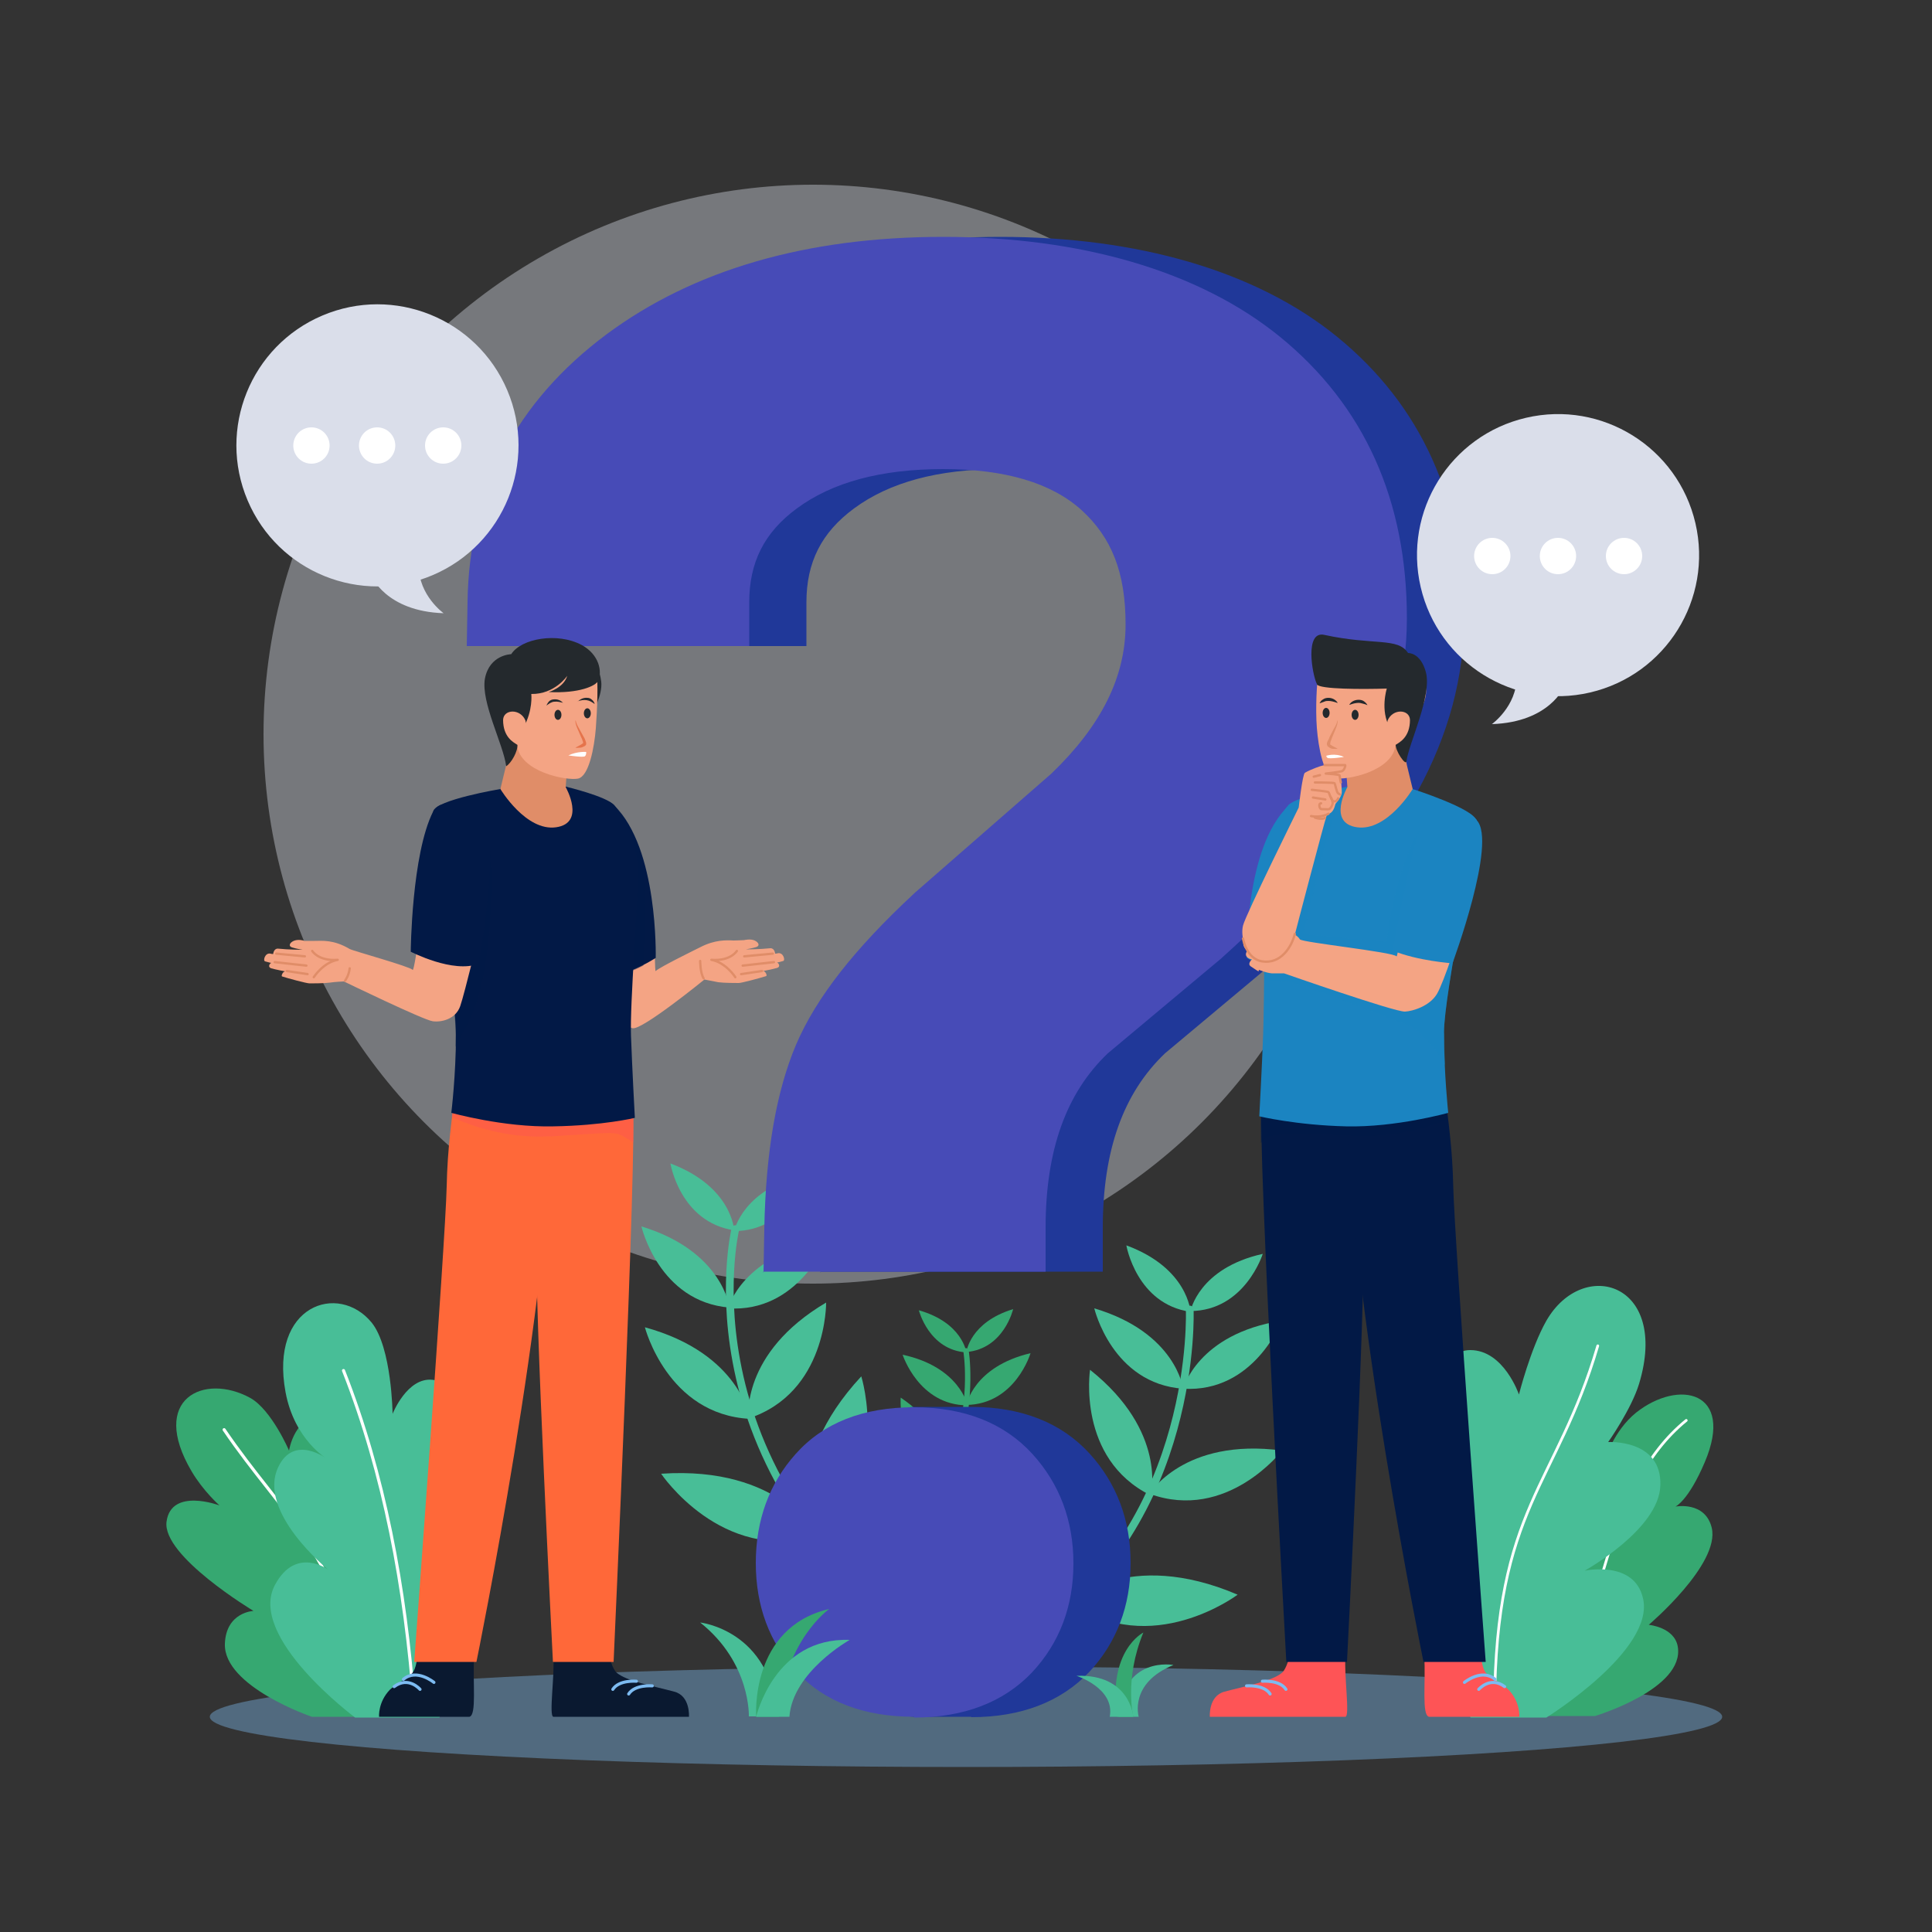 <?xml version="1.0" encoding="UTF-8"?>
<svg xmlns="http://www.w3.org/2000/svg" version="1.1" viewBox="0 0 500 500">
  <rect x="0" y="0" width="500" height="500" fill="#333333" stroke="none"/>
  <!-- Generator: Adobe Illustrator 29.7.1, SVG Export Plug-In . SVG Version: 2.1.1 Build 8)  -->
  <defs>
    <style>
      .st0, .st1, .st2, .st3, .st4 {
        mix-blend-mode: multiply;
        opacity: .4;
      }

      .st0, .st5 {
        fill: #dadeea;
      }

      .st1, .st6 {
        fill: #fe5456;
      }

      .st7 {
        stroke-width: .7px;
      }

      .st7, .st8, .st9, .st10, .st11, .st12 {
        fill: none;
        stroke-linecap: round;
      }

      .st7, .st8, .st10, .st11 {
        stroke-miterlimit: 10;
      }

      .st7, .st10 {
        stroke: #fff;
      }

      .st13 {
        fill: #fff;
      }

      .st8 {
        stroke: #48be97;
        stroke-width: 2px;
      }

      .st14 {
        fill: #e08d68;
      }

      .st9 {
        stroke: #e08d68;
        stroke-width: .6px;
      }

      .st9, .st12 {
        stroke-linejoin: round;
      }

      .st15 {
        fill: #24292d;
      }

      .st10 {
        stroke-width: .8px;
      }

      .st16 {
        isolation: isolate;
      }

      .st17, .st4 {
        fill: #021946;
      }

      .st18 {
        fill: #ff6839;
      }

      .st19 {
        fill: #0a1930;
      }

      .st20 {
        fill: #e5744c;
      }

      .st21, .st2 {
        fill: #1b84c1;
      }

      .st22 {
        fill: #36a871;
      }

      .st23 {
        fill: #f4a484;
      }

      .st3 {
        fill: #7dbbf1;
      }

      .st11 {
        stroke: #36a871;
        stroke-width: 1.4px;
      }

      .st24 {
        fill: #474bb7;
      }

      .st25 {
        fill: #48be97;
      }

      .st26 {
        fill: #203899;
      }

      .st12 {
        stroke: #7dbbf1;
        stroke-width: .8px;
      }
    </style>
  </defs>
  <g class="st16">
    <g id="OBJECTS">
      <g>
        <circle class="st0" cx="210.4" cy="190" r="142.2"/>
        <ellipse class="st3" cx="250" cy="444.3" rx="195.7" ry="13"/>
        <g>
          <path class="st25" d="M190,318.4s-.5-11.3-16.5-17.3c0,0,2.5,15.2,16.5,17.3Z"/>
          <path class="st25" d="M188.8,338.4s-1.7-14.6-22.8-21c0,0,4.5,19.5,22.8,21Z"/>
          <path class="st25" d="M194.1,367.2s-2.4-16.9-27.2-23.7c0,0,5.8,22.6,27.2,23.7Z"/>
          <path class="st25" d="M211.4,397.5s-9.4-18.2-40.3-16.1c0,0,15.6,23.3,40.3,16.1Z"/>
          <path class="st25" d="M190,318.6s2.2-11.1,18.9-14.7c0,0-4.7,14.7-18.9,14.7Z"/>
          <path class="st25" d="M188.4,338.6s3.8-14.2,25.6-17.5c0,0-7.3,18.7-25.6,17.5Z"/>
          <path class="st25" d="M193.7,367.1s-2.1-16.9,20.1-30c0,0,.3,23.3-20.1,30Z"/>
          <path class="st25" d="M210.1,397.7s-8.3-18.8,12.8-41.5c0,0,8.4,26.8-12.8,41.5Z"/>
          <path class="st8" d="M190.3,318.1s-15.6,65.1,55.9,111.5"/>
        </g>
        <g>
          <path class="st25" d="M308.1,339.3s2.1-11.1,18.7-14.8c0,0-4.6,14.7-18.7,14.8Z"/>
          <path class="st25" d="M306.2,359.4s3.7-14.2,25.5-17.6c0,0-7.1,18.7-25.5,17.6Z"/>
          <path class="st25" d="M297.5,386.6s8.8-14.6,34.3-11.2c0,0-14.2,18.5-34.3,11.2Z"/>
          <path class="st25" d="M276.9,414.6s14.9-14.1,43.4-1.9c0,0-22.4,16.9-43.4,1.9Z"/>
          <path class="st25" d="M308.1,339.5s-.6-11.3-16.6-17.2c0,0,2.6,15.2,16.6,17.2Z"/>
          <path class="st25" d="M306.2,359.4s-1.8-14.5-23-20.8c0,0,4.6,19.5,23,20.8Z"/>
          <path class="st25" d="M297.8,387s4.4-16.5-15.7-32.5c0,0-3.5,23,15.7,32.5Z"/>
          <path class="st25" d="M277.3,415s10.8-17.5-6.9-42.9c0,0-12,25.4,6.9,42.9Z"/>
          <path class="st8" d="M307.9,338.9s2.3,54.7-40.5,83.5"/>
        </g>
        <g>
          <path class="st22" d="M103.2,444.3c4.8-10.5,13.4-41.2.2-47.6-8.3-4-10.7,2.9-10.7,2.9,0,0,6-33.6-8.2-33.7-8.3,0-9.7,9.5-9.7,9.5,0,0-4.5-10.5-10-13.6-12-6.6-26.3.2-15.2,19,3,5.1,7.2,8.8,7.2,8.8,0,0-12.5-4.7-13.7,4.2-1.2,8.9,22.5,23.1,22.5,23.1,0,0-7.1.3-7.4,8.5-.4,11.1,22.5,18.9,22.5,18.9h22.7Z"/>
          <path class="st10" d="M58,370c15.5,22.8,28.3,29.6,38.7,72"/>
        </g>
        <g>
          <path class="st25" d="M113.8,444.3c-.5-15.6,22.5-47.9,8.5-55.7-8.7-4.9-11.2,4-11.2,4,0,0,19.7-33.3.9-35.5-6.6-.8-10.4,8.8-10.4,8.8,0,0-.2-17.1-5.4-23.6-8.6-10.5-26.5-4.6-22.3,18,2.3,12.4,10.8,17.3,10.8,17.3,0,0-8.6-6.6-12.7,2.1-5.5,11.6,12.9,26.5,12.9,26.5,0,0-8.3-6.1-13.7,3.9-7.4,13.5,20.7,34.4,20.7,34.4h21.8Z"/>
          <path class="st10" d="M88.9,354.7c10.5,26.7,16,56,18.3,87"/>
        </g>
        <g>
          <path class="st22" d="M390.1,444.3c3.4-12.6-13.1-37.5-.3-43.9,8-4,12.3,0,12.3,0,0,0-9.5-25.1,6.2-26.9,5.5-.6,7.1,4.2,7.1,4.2,0,0,2.2-7.4,8-12.1,11.1-8.8,25.6-5.6,17.8,12.8-4.3,10.1-7.6,11.5-7.6,11.5,0,0,7.7-1.5,9.4,5.5,2.2,9.4-16.3,25.1-16.3,25.1,0,0,6.6.6,7.5,5.6,1.9,11-21.4,18-21.4,18h-22.9Z"/>
          <path class="st7" d="M436.4,367.6c-21.3,17.3-22.1,52.5-32.9,72.8"/>
        </g>
        <g>
          <path class="st25" d="M380.5,444.3c-7.7-12.7-24.5-49.9-12.2-57.6,7.7-4.9,12,3.5,12,3.5,0,0-14.8-40.7.2-40.8,8.7,0,12.6,11.5,12.6,11.5,0,0,3-11.9,7.1-19.1,9.5-16.5,31.9-9.9,24,16.3-2,6.6-8,15.1-8,15.1,0,0,13.9-.8,13.5,11.2-.3,11.4-19.6,22.1-19.6,22.1,0,0,12.8-2.8,15.1,7.1,3.2,13.4-25,30.9-25,30.9h-19.6Z"/>
          <path class="st7" d="M413.5,348.3c-10.7,36.4-26.5,41.8-26.7,93.2"/>
        </g>
        <g>
          <path class="st22" d="M250.1,349.9s.9-7.7,12.1-11.1c0,0-2.4,10.3-12.1,11.1Z"/>
          <path class="st22" d="M250.1,363.6s1.8-9.9,16.6-13.4c0,0-3.9,13.2-16.6,13.4Z"/>
          <path class="st22" d="M245.2,383.1s2.4-11.5,19.7-15c0,0-5,15.2-19.7,15Z"/>
          <path class="st22" d="M232,403.1s7.2-12.1,28.3-9.3c0,0-11.7,15.3-28.3,9.3Z"/>
          <path class="st22" d="M250.1,350s-1-7.7-12.3-10.9c0,0,2.6,10.3,12.3,10.9Z"/>
          <path class="st22" d="M250.4,363.7s-2-9.9-16.8-13.1c0,0,4.2,13.1,16.8,13.1Z"/>
          <path class="st22" d="M245.5,383.1s2.2-11.5-12.4-21.4c0,0-1.2,16,12.4,21.4Z"/>
          <path class="st22" d="M232.9,403.3s6.5-12.5-6.9-29c0,0-6.9,18,6.9,29Z"/>
          <path class="st11" d="M250,349.6s7.9,45.3-43.2,74"/>
        </g>
        <g>
          <path class="st26" d="M251.3,444.3h-14.7c-10.2,0-26.2-28.7-26.2-39.8s15.9-40.4,26.2-40.4h14.7c13.1,0,23.4,4.1,30.7,12.1,7,7.7,10.6,17.2,10.6,28.3s-3.6,20.6-10.7,28.2c-7.3,7.7-17.6,11.7-30.5,11.7ZM212.4,329.4l.2-11.5c.4-19.9,3.1-35.4,8.2-47.5,5.2-12.2,15.2-24.9,30.5-39.1l.2-.2,35.4-30.9c12.9-12.4,19.2-25,19.2-38.6s-3.7-22.5-11.3-29.5c-7.8-7.1-19.8-10.7-35.9-10.7s-28.7,3.4-37.9,10.2c-8.4,6.2-12.3,13.9-12.3,24.3v11.3h-73.1l.2-11.5c.4-28.5,12.5-51.7,36-69.2,22.5-16.7,51.8-25.2,87.1-25.2s66.1,8.7,87.2,25.9c21.8,17.8,32.8,42.3,32.8,72.8s-16.1,59.6-47.8,87.8l-.2.2-29.4,24.6c-10.8,10.3-16.1,25.1-16.1,45.2v11.3h-73.1Z"/>
          <path class="st24" d="M236.6,444.3c-13,0-23.3-3.9-30.5-11.7-7-7.5-10.5-17-10.5-28.1s3.5-20.6,10.3-28.2c7.2-8.1,17.5-12.1,30.6-12.1s23.4,4.1,30.7,12.1c7,7.7,10.6,17.2,10.6,28.3s-3.6,20.6-10.7,28.2c-7.3,7.7-17.6,11.7-30.5,11.7ZM197.6,329.4l.2-11.5c.4-19.9,3.1-35.4,8.2-47.5,5.2-12.2,15.2-24.9,30.5-39.1l.2-.2,35.4-30.9c12.9-12.4,19.2-25,19.2-38.6s-3.7-22.5-11.3-29.5c-7.8-7.1-19.8-10.7-35.9-10.7s-28.7,3.4-37.9,10.2c-8.4,6.2-12.3,13.9-12.3,24.3v11.3h-73.1l.2-11.5c.4-28.5,12.5-51.7,36-69.2,22.5-16.7,51.8-25.2,87.1-25.2s66.1,8.7,87.2,25.9c21.8,17.8,32.8,42.3,32.8,72.8s-16.1,59.6-47.8,87.8l-.2.2-29.4,24.6c-10.8,10.3-16.1,25.1-16.1,45.2v11.3h-73.1Z"/>
        </g>
        <g>
          <g>
            <path class="st19" d="M143.2,428.7c.4,4.8-1.2,15.4,0,15.6h35.1s.4-5.4-3.8-6.5c-5.6-1.5-12.3-2.7-14.9-4.9-1.2-1.1-1.9-4.2-1.9-4.2h-14.7Z"/>
            <path class="st12" d="M168.8,436.3s-4.5-.4-6.1,2.1"/>
            <path class="st12" d="M164.7,435.1s-4.5-.4-6.1,2.1"/>
          </g>
          <g>
            <path class="st19" d="M122.7,428.7c-.4,6.8.7,15.1-1.2,15.6h-23.4s-.3-3.8,2.8-7c1.3-1.3,4.3-2.8,5.7-4.2,1.2-1.2,1.4-4.5,1.4-4.5h14.7Z"/>
            <path class="st12" d="M108.7,437.2s-3-3.5-6.7-.7"/>
            <path class="st12" d="M112.3,435.4s-4.5-3.7-7.9-.8"/>
          </g>
          <g>
            <path class="st23" d="M168.7,238.6c1,6.3.7,13,1,12.7.8-.9,10.8-5.8,11.6-6.2,3.7-1.9,6.6-1.8,8.6-1.7.7,0,2.7-.1,2.7-.1,0,0,1.6-.4,2.7.1,1.1.5,1.4,1.4.4,1.7-.9.3-2.7.6-2.7.6,0,0,3.6,0,6.4-.3,1.1,0,1.2,1.4,1.2,1.4,0,0,.4,0,.7-.1,1.4-.3,2,1.8,1.4,2-1,.3-1.6.4-1.6.4.4.1,1,1.1,0,1.4-1,.3-3.6.8-3.6.8.6,0,1.1,1.2.8,1.3-1.5.5-6.4,1.8-7.1,1.8-.6,0-3.9,0-5.3-.2-1.1-.2-3.6-.7-3.6-.7,0,0-16.2,13.2-18.6,12.6-1.8-.5-5.2-2.6-5.8-5.8-.6-3.2-4.4-22.1-4.4-22.1,1.5-9.6,13.6-9.1,15.1.4Z"/>
            <path class="st9" d="M181.2,248.7s0,3.1.9,4.5"/>
            <path class="st9" d="M190.7,246.1s-1.6,2.7-6.6,2.3c3.8.7,6.2,4.5,6.2,4.5"/>
            <line class="st9" x1="197.2" y1="251.3" x2="191.8" y2="252.1"/>
            <line class="st9" x1="200.3" y1="249" x2="192.2" y2="249.9"/>
            <line class="st9" x1="200" y1="246.8" x2="192.6" y2="247.5"/>
          </g>
          <path class="st15" d="M153.7,171.4s1.5,1.6,1.9,5c.4,3.5-2.3,8.1-2.3,8.1l.5-13.1Z"/>
          <path class="st18" d="M163.8,285.5c1.1,10.8-5,144.6-5,144.6h-15.7s-4.9-95.2-4.2-109.1c.7-13.9-2.3-27.1-1.5-35.5.9-8.4,24.5-18.2,26.4,0Z"/>
          <path class="st18" d="M142.9,285.9c0,48.4-19.6,144.2-19.6,144.2h-16.1s8.1-109,8.4-123c.2-10,1.3-17,2.3-25.5,1.7-14.3,25-14,25,4.2Z"/>
          <path class="st1" d="M163.9,295.6c-.7-.4-1.5-.9-2.4-1.4-2.3-1.4-3-1.1-18.9-.1-.2,0-.4,0-.6,0-1.6,0-3.1.1-4.6,0-10-.4-18.1-3.9-20.5-5,.3-2.4.6-4.9.9-7.5,1.4-12.3,19-13.8,23.8-2.3,7.1-5.5,20.7-7.5,22.2,6.1.1,1.4.2,5,.1,10.1Z"/>
          <path class="st17" d="M158.9,208.5c11.5,10.8,10.8,39.4,10.8,39.4,0,0-10.6,7-16.9,4.3,0,0-4.8-29.4-2.2-38.5,1.5-5.5,6.1-7.3,8.3-5.3Z"/>
          <path class="st4" d="M166.9,235.8c-.2,5.5-.1,10.7-.4,14.1-3.6,1.9-9.5,4.2-13.6,2.4,0,0-4.8-29.4-2.2-38.5.7-2.4,1.9-4.1,3.3-5.1l5-.2h0c.6.6,8.5,7.1,7.9,27.2Z"/>
          <path class="st17" d="M129.5,204.2s-16.8,2.8-17.4,5.8c-.5,3.1,5.9,47.4,5.9,57.8s-1.2,20.2-1.2,20.2c0,0,13.5,3.8,26.4,3.5,12.9-.2,21.1-2.2,21.1-2.2,0,0-.7-12.8-1-21.3-.3-8.5,1.8-33.3,1.8-42.4,0-7.9-3.7-14.4-6.1-17.2-2-2.3-12.5-4.8-12.5-4.8l-16.9.4Z"/>
          <path class="st4" d="M121.4,264.3c-1.4,2.6-2.6,4.8-3.5,6.6,0-1,0-2.1,0-3.2,0-6.9-2.8-28.8-4.6-43.6l13-7.5c1.6,5.1,1.6,35.7-5,47.7Z"/>
          <path class="st14" d="M131,198l-1.5,6.2s6.6,11,14.4,9.9c7.8-1.1,2.5-10.4,2.5-10.4l.3-4.1-14.4-8.5-1.3,6.9Z"/>
          <path class="st23" d="M154.4,174.4c.4,2.1.2,8.8-.2,14.1-.4,5-1.8,12.4-4.6,13-2.9.6-15.2-1.7-15.8-8.8-2.1-1.7-10.1-11.4-7.3-16.3,5-8.6,26.5-8.6,27.8-2Z"/>
          <ellipse class="st15" cx="144.4" cy="185" rx=".9" ry="1.3"/>
          <path class="st15" d="M152.9,184.6c0,.7-.4,1.3-.9,1.3s-.9-.6-.9-1.3.4-1.3.9-1.3.9.6.9,1.3Z"/>
          <path class="st15" d="M145.8,181.9c-.8-.2-1.6-.4-2.3-.3-.7,0-1.4.5-2.1,1,.2-.4.4-.8.7-1.1.3-.3.8-.5,1.2-.5.9-.1,1.8.2,2.4.9Z"/>
          <path class="st15" d="M149.6,181.5c.6-.6,1.5-1,2.4-.9.5,0,.9.2,1.2.5.4.3.6.7.7,1.1-.7-.5-1.3-.9-2.1-1-.7-.1-1.5,0-2.3.3Z"/>
          <path class="st20" d="M149,186.5c.1.7.5,1.4.9,2.1l1.1,2c.2.3.4.7.5,1,0,.2.2.4.2.7,0,0,0,.2,0,.3,0,.1,0,.1-.1.2,0,.1-.2.2-.3.3-.4.2-.8.4-1.2.4-.4,0-.8.1-1.2,0h0c.7-.4,1.4-.7,1.9-1.1.1-.1.2-.2.1-.2,0,0,0-.3-.1-.4-.1-.3-.2-.7-.4-1l-.9-2.1c-.3-.7-.6-1.4-.6-2.2h0Z"/>
          <path class="st13" d="M151.7,194.6s-2.3-.2-4.6.9c0,0,3.9.6,4.3.2.4-.4.3-1.1.3-1.1Z"/>
          <path class="st15" d="M154.8,176.2c-.6,1.3-4.9,3.3-12.8,2.9,0,0,3.9-1.1,4.8-4.2,0,0-3.2,4.8-9.3,4.7,0,0,.5,4.3-2.1,8.8,0,0-1.8,2.3-1.5,4.2.2,1.8-1.6,4.9-2.9,5.7-.7-5.6-6.6-16.6-5.5-22.7,1.2-6.2,6.8-6.3,6.8-6.3,2.6-4.1,12-5.7,18.2-2.4,4.6,2.5,5.4,6.9,4.3,9.4Z"/>
          <path class="st23" d="M136,186.5c-1.3-3.2-5.7-3-5.8-.2,0,4.5,2.7,5.8,3.6,6.4,1,.6,2.9-4.2,2.2-6.1Z"/>
          <g>
            <path class="st23" d="M109,238.8c-1,6.3-1.9,12.5-2.2,12.2-.8-.9-15.4-4.9-16.3-5.4-4.2-2.5-7.2-2.1-9.1-2.1h-2.7c0-.1-1.6-.5-2.7,0-1.1.5-1.4,1.4-.4,1.7.9.3,2.7.6,2.7.6,0,0-3.6,0-6.4-.3-1.1,0-1.2,1.4-1.2,1.4,0,0-.4,0-.7-.1-1.4-.3-2,1.8-1.4,2,1,.3,1.6.4,1.6.4-.4.1-1,1.1,0,1.4,1,.3,3.6.8,3.6.8-.6,0-1.1,1.2-.8,1.3,1.5.5,6.4,1.8,7.1,1.8.6,0,3.9,0,5.3-.2,1.1-.2,3.6-.3,3.6-.3,0,0,20.6,10,23,10.3,2.2.3,5.9-.5,7.1-3.9,1.1-3.1,5.6-21.7,5.6-21.7-1.5-9.6-14.2-9.5-15.8,0Z"/>
            <path class="st9" d="M89.3,253.8s1-1.3,1.2-3.2"/>
            <path class="st9" d="M80.8,246.1s1.6,2.7,6.6,2.3c-3.8.7-6.2,4.5-6.2,4.5"/>
            <line class="st9" x1="74.2" y1="251.3" x2="79.6" y2="252.1"/>
            <line class="st9" x1="71.1" y1="249" x2="79.3" y2="249.9"/>
            <line class="st9" x1="71.5" y1="246.8" x2="78.9" y2="247.5"/>
          </g>
          <path class="st17" d="M112.1,210c-5.6,11.1-5.8,36.3-5.8,36.3,0,0,11,5.7,17.6,3.1,0,0,4.2-23.9,2.6-32.7-1-5.4-11.6-12.1-14.4-6.6Z"/>
        </g>
        <g>
          <g>
            <path class="st6" d="M348.2,428.7c-.4,4.8,1.2,15.4,0,15.6h-35.1s-.4-5.4,3.8-6.5c5.6-1.5,12.3-2.7,14.9-4.9,1.2-1.1,1.9-4.2,1.9-4.2h14.7Z"/>
            <path class="st12" d="M322.6,436.3s4.5-.4,6.1,2.1"/>
            <path class="st12" d="M326.7,435.1s4.5-.4,6.1,2.1"/>
          </g>
          <g>
            <path class="st6" d="M368.6,428.7c.4,6.8-.7,15.1,1.2,15.6h23.4s.3-3.8-2.8-7c-1.3-1.3-4.3-2.8-5.7-4.2-1.2-1.2-1.4-4.5-1.4-4.5h-14.7Z"/>
            <path class="st12" d="M382.7,437.2s3-3.5,6.7-.7"/>
            <path class="st12" d="M379,435.4s4.5-3.7,7.9-.8"/>
          </g>
          <path class="st17" d="M326.5,285.1c-1.1,10.8,6.4,145,6.4,145h15.7s4.9-95.2,4.2-109.1c-.7-13.9,2.3-27.1,1.5-35.5-.9-8.4-25.9-18.6-27.8-.4Z"/>
          <path class="st17" d="M348.8,285.9c0,48.4,19.6,144.2,19.6,144.2h16.1s-8.1-109-8.4-123c-.2-10-1.3-17-2.3-25.5-1.7-14.3-25-14-25,4.2Z"/>
          <path class="st4" d="M374.8,289.6c-2.7,1.2-10.8,4.3-20.6,4.4-.9,0-1.8,0-2.8,0-.8,0-1.7-.1-2.5-.1-11.8-.6-18.3-.4-20.4.2-.8.2-1.5.9-2.2,1.7-.1-5.3-.1-9.1,0-10.5,1.4-13.8,16.1-11.3,23.5-5.6,1.2-2.9,3.1-5,5.5-6.3l11.2-.8c3.7,1.4,6.6,4.6,7.2,9.3.3,2.7.7,5.3,1,7.9Z"/>
          <path class="st21" d="M333.5,208.5c-11.5,10.8-10.8,39.4-10.8,39.4,0,0,10.6,7,16.9,4.3,0,0,4.8-29.4,2.2-38.5-1.5-5.5-6.1-7.3-8.3-5.3Z"/>
          <path class="st21" d="M365.6,204.2s16,5.1,16.5,8.2c.5,3.1-8.4,44.5-8.4,54.9s1.1,20.7,1.1,20.7c0,0-13.5,3.8-26.4,3.5s-22.5-2.6-22.5-2.6c0,0,.7-12.7,1-21.2.3-8.5.4-33,.4-42.1,0-7.9,3.7-14.4,6.1-17.2,2-2.3,15.2-4.8,15.2-4.8l16.9.4Z"/>
          <path class="st2" d="M373.8,267.3c0,2.9,0,5.8.2,8.4-2.6-5.1-7.4-9.7-9.8-10.5-3.1-1-29.5-11.8-31.6-11.3-1.1.2-3.4,0-5.4-.4,0-3,0-6.2.1-9.4l13.8-38.6c3.8-1,7.6-1.7,7.6-1.7-1.1.9-2.7,6-3.9,8.6-1.2,2.6-7.5,29.3-7.5,29.3l21.5,2.1c2.7-20.5,8.5-28.8,8.5-28.8l12.8,10.8c-2.5,14-6.4,34.6-6.4,41.5Z"/>
          <path class="st14" d="M364.1,198l1.5,6.2s-6.6,11-14.4,9.9c-7.8-1.1-2.5-10.4-2.5-10.4l-.3-4.1,14.4-8.5,1.3,6.9Z"/>
          <path class="st23" d="M341.2,174.4c-.4,2.1-.8,8.8-.4,14,.4,5,1.7,12.4,4.6,13,2.9.6,15.2-1.7,15.8-8.8,2.1-1.7,10.1-11.4,7.3-16.3-5-8.6-25.9-8.6-27.3-1.9Z"/>
          <ellipse class="st15" cx="350.7" cy="185" rx=".9" ry="1.3"/>
          <ellipse class="st15" cx="343.2" cy="184.5" rx=".9" ry="1.3"/>
          <path class="st15" d="M349.2,182.4c.4-.8,1.4-1.3,2.4-1.3.5,0,1,.1,1.4.4.4.3.7.6.9,1-.4-.2-.8-.3-1.2-.4-.4-.1-.7-.2-1.1-.2-.7,0-1.5.2-2.3.5Z"/>
          <path class="st15" d="M346.1,181.9c-.9-.3-1.6-.5-2.3-.5-.4,0-.7,0-1.1.2-.4.1-.7.3-1.2.4.2-.4.5-.8.9-1,.4-.3.9-.4,1.4-.4,1,0,1.9.5,2.4,1.3Z"/>
          <path class="st14" d="M346.2,186.5c0,.8-.3,1.6-.6,2.3l-.9,2.2c-.1.4-.3.7-.4,1.1,0,.2,0,.4-.1.5,0,0,0,0,0,0,0,0,0,0,0,0,0,0,0,0,.1.1.5.4,1.3.7,1.9,1.1h0c-.4,0-.8,0-1.2,0-.4,0-.8-.2-1.2-.5-.1,0-.2-.2-.3-.3,0,0,0-.2-.1-.3,0,0,0-.2,0-.2,0-.3.1-.5.2-.7.2-.4.4-.7.5-1.1l1.1-2.1c.4-.7.8-1.4.9-2.1h0Z"/>
          <path class="st13" d="M343.2,195.6s2.3-.8,4.6.3c0,0-3.9.6-4.3.2-.4-.4-.2-.5-.2-.5Z"/>
          <path class="st15" d="M340.8,177.1c.6,1.3,11.9,1.3,18.1,1.1,0,0-1.8,5.7.8,10.1,0,0,1.8,2.3,1.5,4.2-.2,1.8,2.7,5.9,2.8,4.5.5-4.4,6.7-17,5-23.1-1.4-5.1-4.6-4.9-4.6-4.9-2.6-4.1-8.9-1.9-21.7-4.7-5.1-1.1-3.1,10.3-1.9,12.7Z"/>
          <path class="st23" d="M359.1,186.5c1.3-3.2,5.7-3,5.8-.2,0,4.5-2.7,5.8-3.6,6.4-1,.6-2.9-4.2-2.2-6.1Z"/>
          <path class="st23" d="M325.8,251c1.9.7,2.5.8,3.3.9,1.9,0,3.2,0,3.2,0,0,0,28.6,10,31.3,9.9,2-.1,6.4-1.4,8.3-4.6,1.8-3.1,5.8-15.3,7.3-20.8,2.8-10.2-10.9-11.9-14.5-1.9-2.4,6.6-3,13.4-3.3,13-.7-1.1-24.5-3.6-25-4.4-1-1.7-4.4-2.5-5.3-2.5-1.1,0-1.5-.2-2-.3-1.3-.3-2.4,1-1.2,1.6,1,.4,2.7,1.2,2.7,1.2,0,0-6.1-2.2-7.3-2.6s-2.5,1.3-.9,2.2c1.6.9,1.9,1.1,1.9,1.1,0,0-1.1-.8-2.2-.5-.7.2-.3,2.2.5,2.4,0,0,.4.1.4.1,0,0-1.6,1.6.6,2.4.2,0,.4.1.4.1,0,0-1.3,1.1-.3,1.8,1,.7,2,1.3,2,1.3Z"/>
          <g>
            <path class="st23" d="M345.6,208.1c-.7,2.9-1.9,2.2-2.3,3.1-.4.9-8,29.8-8.3,31.1-.9,4.3-6.3,7.6-9.4,6.2-3.4-1.5-4.6-6.3-3.9-9,.6-2.6,14.4-30.5,14.4-30.5,0,0,1-8.7,1.6-9,1.5-.9,4.4-1.9,4.7-1.9,1-.2,5.9,0,5.8,0,0,0,0,1.1-.9,1.6-.3.2-4.1.6-4.1.6,0,0,3.5.2,3.6.5.2.3.6,4.3.4,4.7-.5,1.5-1.5,2.3-1.6,2.6Z"/>
            <line class="st9" x1="340" y1="201" x2="341.6" y2="200.6"/>
            <path class="st9" d="M340.3,202.5s4.9,0,5.1.2c.1.1.5,2.3.9,2.6s.5.3.5.3"/>
            <path class="st9" d="M339.5,204.4s4,.4,4.3.6c.2.1.7,2.4,1.5,2.4.8,0,1-.8,1-.8"/>
            <line class="st9" x1="339.8" y1="206.4" x2="343" y2="206.9"/>
            <path class="st9" d="M341.9,207.9c-.8,0-.4,1.4,0,1.5.4,0,1.8.1,2.1,0s.8-.9.9-1.5c0-.3-.4-1.5-.4-1.5"/>
            <path class="st9" d="M343.8,210.6s-1.8,1.1-4.5.6"/>
            <path class="st9" d="M342.9,211.7s-.8.5-2.6-.1"/>
            <path class="st9" d="M342.8,198s5.1,0,5.3,0c.2,0-.2,1.5-.9,1.6-.6.2-4.1.6-4.1.6,0,0,3.6.2,3.6.5,0,.3.3,1.8.3,1.8"/>
          </g>
          <path class="st21" d="M382.2,212.3c5.3,5.7-6.3,37-6.3,37,0,0-9-.6-15.5-3.3,0,0,5-27.2,7-31.1,2.5-4.9,10.7-7.1,14.8-2.7Z"/>
          <path class="st9" d="M335.1,241.7c-.8,3.3-3.6,7.9-8.5,7.1-4.1-.7-4.9-5.9-4.9-5.9"/>
        </g>
        <g>
          <circle class="st5" cx="97.7" cy="115.3" r="36.5" transform="translate(-37.3 47.3) rotate(-23)"/>
          <path class="st13" d="M85.3,115.3c0,2.6-2.1,4.7-4.7,4.7s-4.7-2.1-4.7-4.7,2.1-4.7,4.7-4.7,4.7,2.1,4.7,4.7Z"/>
          <path class="st13" d="M102.3,115.3c0,2.6-2.1,4.7-4.7,4.7s-4.7-2.1-4.7-4.7,2.1-4.7,4.7-4.7,4.7,2.1,4.7,4.7Z"/>
          <path class="st13" d="M119.4,115.3c0,2.6-2.1,4.7-4.7,4.7s-4.7-2.1-4.7-4.7,2.1-4.7,4.7-4.7,4.7,2.1,4.7,4.7Z"/>
          <path class="st5" d="M96.1,149s3.7,9.2,18.7,9.7c0,0-6.4-4.6-6.4-12.1l-12.2,2.4Z"/>
        </g>
        <g>
          <circle class="st5" cx="403.2" cy="143.9" r="36.5" transform="translate(-22.1 94.9) rotate(-13.1)"/>
          <path class="st13" d="M415.6,143.9c0,2.6,2.1,4.7,4.7,4.7s4.7-2.1,4.7-4.7-2.1-4.7-4.7-4.7-4.7,2.1-4.7,4.7Z"/>
          <path class="st13" d="M398.5,143.9c0,2.6,2.1,4.7,4.7,4.7s4.7-2.1,4.7-4.7-2.1-4.7-4.7-4.7-4.7,2.1-4.7,4.7Z"/>
          <path class="st13" d="M381.5,143.9c0,2.6,2.1,4.7,4.7,4.7s4.7-2.1,4.7-4.7-2.1-4.7-4.7-4.7-4.7,2.1-4.7,4.7Z"/>
          <path class="st5" d="M404.8,177.7s-3.7,9.2-18.7,9.7c0,0,6.4-4.6,6.4-12.1l12.2,2.4Z"/>
        </g>
        <g>
          <path class="st25" d="M193.8,444.3s.6-13.9-12.6-24.4c0,0,18.4,2,19.9,24.3h-7.3Z"/>
          <path class="st22" d="M195.7,444.3s-1.7-23.1,18.9-27.9c0,0-11.8,8.3-13,27.9h-5.9Z"/>
          <path class="st25" d="M195.7,444.3s4.7-20.6,24.2-19.9c0,0-14.8,8.3-15.6,19.9h-8.6Z"/>
        </g>
        <g>
          <path class="st25" d="M294.7,444.3s-2.6-8.7,9-13.4c0,0-13.2-2.5-14.2,13.4h5.2Z"/>
          <path class="st22" d="M293.3,444.3s-2.4-9.7,2.6-21.8c0,0-9.3,4.6-6.8,21.8h4.2Z"/>
          <path class="st25" d="M293.3,444.3s-.8-11.1-14.7-10.6c0,0,10,3.2,8.6,10.6h6.1Z"/>
        </g>
      </g>
    </g>
  </g>
</svg>